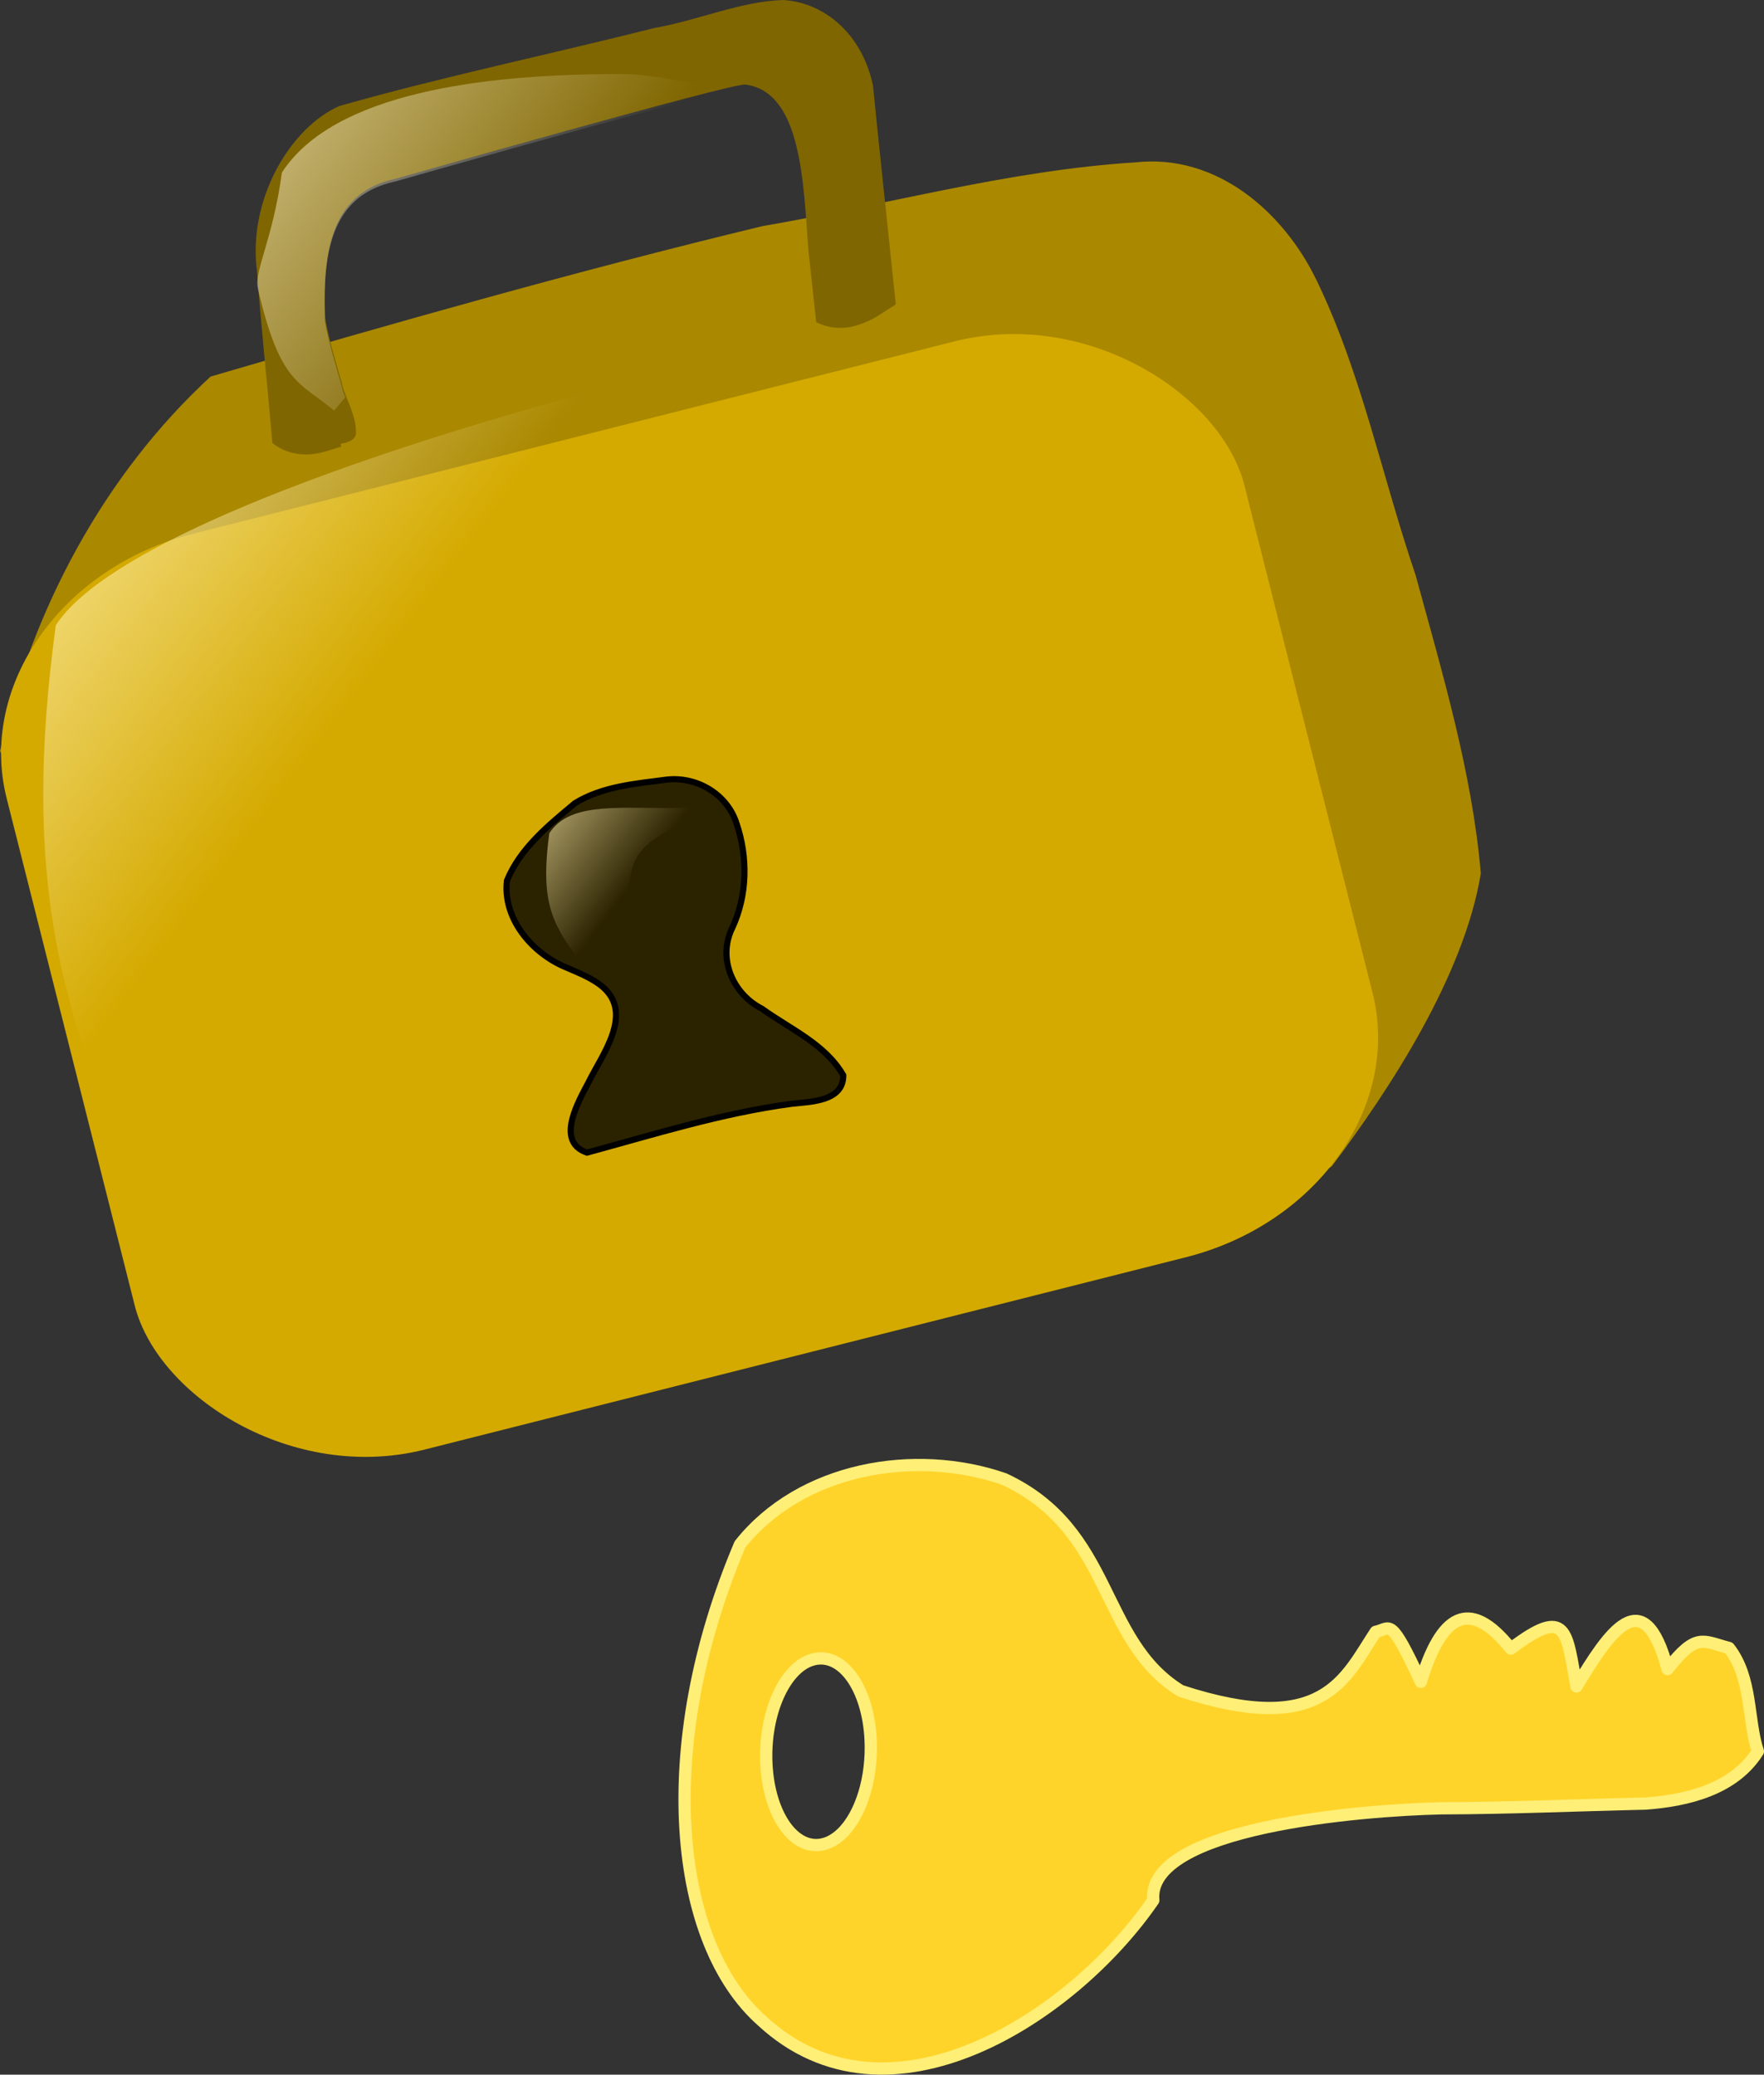<?xml version="1.0" encoding="UTF-8" standalone="no"?>
<!-- Created with Inkscape (http://www.inkscape.org/) -->
<svg xmlns:dc="http://purl.org/dc/elements/1.1/" xmlns:cc="http://creativecommons.org/ns#" xmlns:rdf="http://www.w3.org/1999/02/22-rdf-syntax-ns#" xmlns:svg="http://www.w3.org/2000/svg" xmlns="http://www.w3.org/2000/svg" xmlns:xlink="http://www.w3.org/1999/xlink" xmlns:sodipodi="http://sodipodi.sourceforge.net/DTD/sodipodi-0.dtd" xmlns:inkscape="http://www.inkscape.org/namespaces/inkscape" width="288.312" height="338.998" id="svg3432" sodipodi:version="0.32" inkscape:version="0.46" version="1.0" sodipodi:docname="lockey.svg" inkscape:output_extension="org.inkscape.output.svg.inkscape">
  <rect width="100%" height="100%" fill="#333333" stroke="none"/>
  <defs id="defs3434">
    <linearGradient inkscape:collect="always" id="linearGradient3389">
      <stop style="stop-color:#fff6d5;stop-opacity:1;" offset="0" id="stop3391"/>
      <stop style="stop-color:#fff6d5;stop-opacity:0;" offset="1" id="stop3393"/>
    </linearGradient>
    <linearGradient inkscape:collect="always" xlink:href="#linearGradient3389" id="linearGradient3421" gradientUnits="userSpaceOnUse" x1="286.683" y1="514.8" x2="361.533" y2="570.558"/>
    <linearGradient inkscape:collect="always" xlink:href="#linearGradient3346" id="linearGradient3419" gradientUnits="userSpaceOnUse" gradientTransform="matrix(0.396,0,0,0.396,248.571,410.853)" x1="268.679" y1="592.757" x2="329.153" y2="638.545"/>
    <linearGradient inkscape:collect="always" id="linearGradient3346">
      <stop style="stop-color:#ffeeaa;stop-opacity:1;" offset="0" id="stop3348"/>
      <stop style="stop-color:#ffeeaa;stop-opacity:0;" offset="1" id="stop3350"/>
    </linearGradient>
    <linearGradient inkscape:collect="always" xlink:href="#linearGradient3346" id="linearGradient3417" gradientUnits="userSpaceOnUse" gradientTransform="translate(0.864,-0.864)" x1="268.679" y1="592.757" x2="329.153" y2="638.545"/>
    <inkscape:perspective sodipodi:type="inkscape:persp3d" inkscape:vp_x="0 : 526.18109 : 1" inkscape:vp_y="0 : 1000 : 0" inkscape:vp_z="744.09448 : 526.18109 : 1" inkscape:persp3d-origin="372.04724 : 350.78739 : 1" id="perspective3440"/>
  </defs>
  <sodipodi:namedview id="base" pagecolor="#ffffff" bordercolor="#666666" borderopacity="1.0" inkscape:pageopacity="0.0" inkscape:pageshadow="2" inkscape:zoom="0.35" inkscape:cx="375" inkscape:cy="520" inkscape:document-units="px" inkscape:current-layer="layer1" showgrid="false" inkscape:window-width="640" inkscape:window-height="669" inkscape:window-x="161" inkscape:window-y="95"/>
  <g inkscape:label="Livello 1" inkscape:groupmode="layer" id="layer1" transform="translate(-230.844,-362.863)">
    <path style="fill:#ffd42a;fill-rule:evenodd;stroke:#ffef76;stroke-width:2;stroke-linejoin:round;stroke-miterlimit:4;stroke-dasharray:none;stroke-opacity:1" d="M 518.156,649.037 C 516.44,643.886 517.274,637.065 513.427,632.136 C 509.086,630.997 508.129,629.581 503.394,635.592 C 499.463,620.797 493.706,629.86 488.511,638.426 C 486.835,629.501 487.136,625.143 477.778,632.256 C 470.863,623.607 466.322,626.943 463.071,637.669 C 457.974,626.715 458.177,628.995 455.695,629.498 C 450.613,637.197 447.182,646.79 423.822,639.156 C 410.409,630.878 412.985,612.919 394.948,604.533 C 380.291,599.476 361.725,602.71 351.79,615.215 C 337.629,648.597 341.01,680.398 355.404,693.081 C 375.984,712.156 406.203,692.495 419.343,673.362 C 418.219,661.511 453.077,658.643 466.418,658.342 C 477.55,658.315 488.657,657.818 499.785,657.57 C 506.611,657.065 514.272,655.237 518.156,649.037 z M 372.115,655.864 C 370.79,660.251 368.326,663.505 365.389,664.209 C 360.69,665.336 356.536,659.484 356.11,651.142 C 355.684,642.8 359.157,635.114 363.856,633.987 C 368.556,632.86 372.709,638.712 373.135,647.054 C 373.295,650.182 372.91,653.231 372.115,655.864 z" id="path3290" sodipodi:nodetypes="ccccccccccccccccssssc"/>
    <g id="g3397" transform="translate(-40.369,-162.034)">
      <path sodipodi:nodetypes="ccccccccc" id="path2467" d="M 271.213,647.637 C 276.491,624.523 288.113,602.577 305.634,586.426 C 335.538,577.683 365.547,569.148 395.826,561.848 C 416.127,558.359 436.159,552.72 456.767,551.43 C 470.019,549.945 481.036,559.503 486.443,570.792 C 493.814,586.06 497.12,602.873 502.578,618.855 C 506.948,634.867 511.817,651.083 513.243,667.606 C 510.519,684.259 498.436,702.785 488.919,715.42 C 483.607,720.844 332.645,749.438 325.176,751.377" style="fill:#aa8800;fill-rule:evenodd"/>
      <path id="rect2437" d="M 399.241,524.897 C 392.272,525.103 385.214,528.25 378.21,529.46 C 361.056,533.801 343.784,537.364 326.71,542.21 C 318.78,545.64 311.578,557.452 313.241,569.428 C 313.733,576.562 314.925,587.953 315.741,597.303 C 317.135,598.397 318.796,599.067 320.866,599.147 C 323.349,599.244 325.203,598.348 326.96,597.897 L 326.897,597.397 C 328.223,597.23 329.319,596.687 329.397,595.71 C 329.448,593.133 328.165,590.829 327.335,588.46 C 326.907,586.553 324.927,580.631 324.366,576.866 C 324.332,575.987 324.311,575.125 324.303,574.272 C 324.219,564.241 326.231,556.182 335.835,554.116 C 335.835,554.116 390.903,538.435 393.022,538.71 C 402.204,539.9 402.502,554.6 403.335,565.71 L 404.616,577.553 C 406.584,578.492 408.738,578.805 411.147,578.085 C 414.123,577.194 415.186,576.103 417.428,574.772 C 417.5,574.73 417.546,574.651 417.616,574.585 C 416.045,559.523 414.413,544.294 413.897,538.866 C 412.114,530.571 406.346,525.864 400.397,525.022 C 400,524.966 399.638,524.919 399.241,524.897 z M 419.647,594.553 C 417.182,595.729 414.422,596.529 412.46,597.116 C 409.882,597.887 407.994,596.947 406.522,595.303 L 408.053,609.241 C 410.229,608.521 418.955,609.258 420.866,608.46 C 420.715,605.779 420.247,600.735 419.647,594.553 z" style="fill:#806600;fill-opacity:1;stroke:none;stroke-width:5;stroke-linejoin:round;stroke-miterlimit:4;stroke-dasharray:none;stroke-opacity:1"/>
      <rect transform="matrix(0.97,-0.245,0.245,0.97,0,0)" ry="34.429" rx="40.143" y="667.309" x="103.478" height="154.286" width="208.571" id="rect2383" style="fill:#d4aa00;fill-opacity:1;stroke:none;stroke-width:5;stroke-linejoin:round;stroke-miterlimit:4;stroke-dasharray:none;stroke-opacity:1"/>
      <path id="path3276" d="M 363.129,682.707 C 357.879,680.289 353.38,674.846 354.063,668.795 C 356.238,663.489 360.901,659.705 365.19,656.134 C 369.666,653.378 375.101,652.953 380.187,652.284 C 385.138,651.722 390.126,654.702 391.611,659.506 C 393.475,664.992 393.368,671.181 390.919,676.474 C 388.434,681.462 390.966,687.298 395.759,689.73 C 400.379,693.064 406.077,695.471 409.043,700.603 C 409.066,704.913 403.676,704.909 400.555,705.263 C 389.174,706.785 378.19,710.243 367.142,713.239 C 361.903,711.436 365.759,704.872 367.448,701.658 C 369.66,697.176 374.722,690.653 369.831,686.254 C 367.892,684.583 365.429,683.742 363.129,682.707 z" style="fill:#2b2200;fill-rule:evenodd;stroke:#000000;stroke-width:1px;stroke-linecap:butt;stroke-linejoin:miter;stroke-opacity:1"/>
      <path sodipodi:nodetypes="cccc" id="path3317" d="M 299.78,728.392 C 280.182,693.789 274.808,667.894 280.328,627.068 C 296.121,602.674 418.472,574.816 431.347,575.81 C 321.201,623.439 314.999,644.619 299.78,728.392 z" style="fill:url(#linearGradient3417);fill-opacity:1;fill-rule:evenodd;stroke:none;stroke-width:1px;stroke-linecap:butt;stroke-linejoin:miter;stroke-opacity:1"/>
      <path sodipodi:nodetypes="cccc" id="path3354" d="M 371.669,690.787 C 363.907,677.081 358.808,677.22 360.994,661.05 C 367.249,651.388 389.88,663.825 407.939,648.668 C 364.312,667.533 377.697,657.606 371.669,690.787 z" style="fill:url(#linearGradient3419);fill-opacity:1;fill-rule:evenodd;stroke:none;stroke-width:1px;stroke-linecap:butt;stroke-linejoin:miter;stroke-opacity:1"/>
      <path sodipodi:nodetypes="ccsccccsscc" id="path3378" d="M 372.787,536.997 C 349.95,536.964 325.677,540.132 317.287,553.091 C 315.811,564.009 312.715,569.252 313.349,571.997 C 316.986,587.727 320.173,587.241 325.818,591.997 C 326.471,591.24 327.022,590.557 327.631,589.841 C 327.51,589.531 327.396,589.215 327.287,588.903 C 326.859,586.997 324.88,581.075 324.318,577.31 C 324.284,576.431 324.263,575.568 324.256,574.716 C 324.171,564.685 326.184,556.626 335.787,554.56 C 335.787,554.56 374.939,543.409 388.349,540.122 C 388.678,539.236 378.531,537.005 372.787,536.997 z" style="fill:url(#linearGradient3421);fill-opacity:1;stroke:none;stroke-width:5;stroke-linejoin:round;stroke-miterlimit:4;stroke-dasharray:none;stroke-opacity:1"/>
    </g>
  </g>
</svg>
